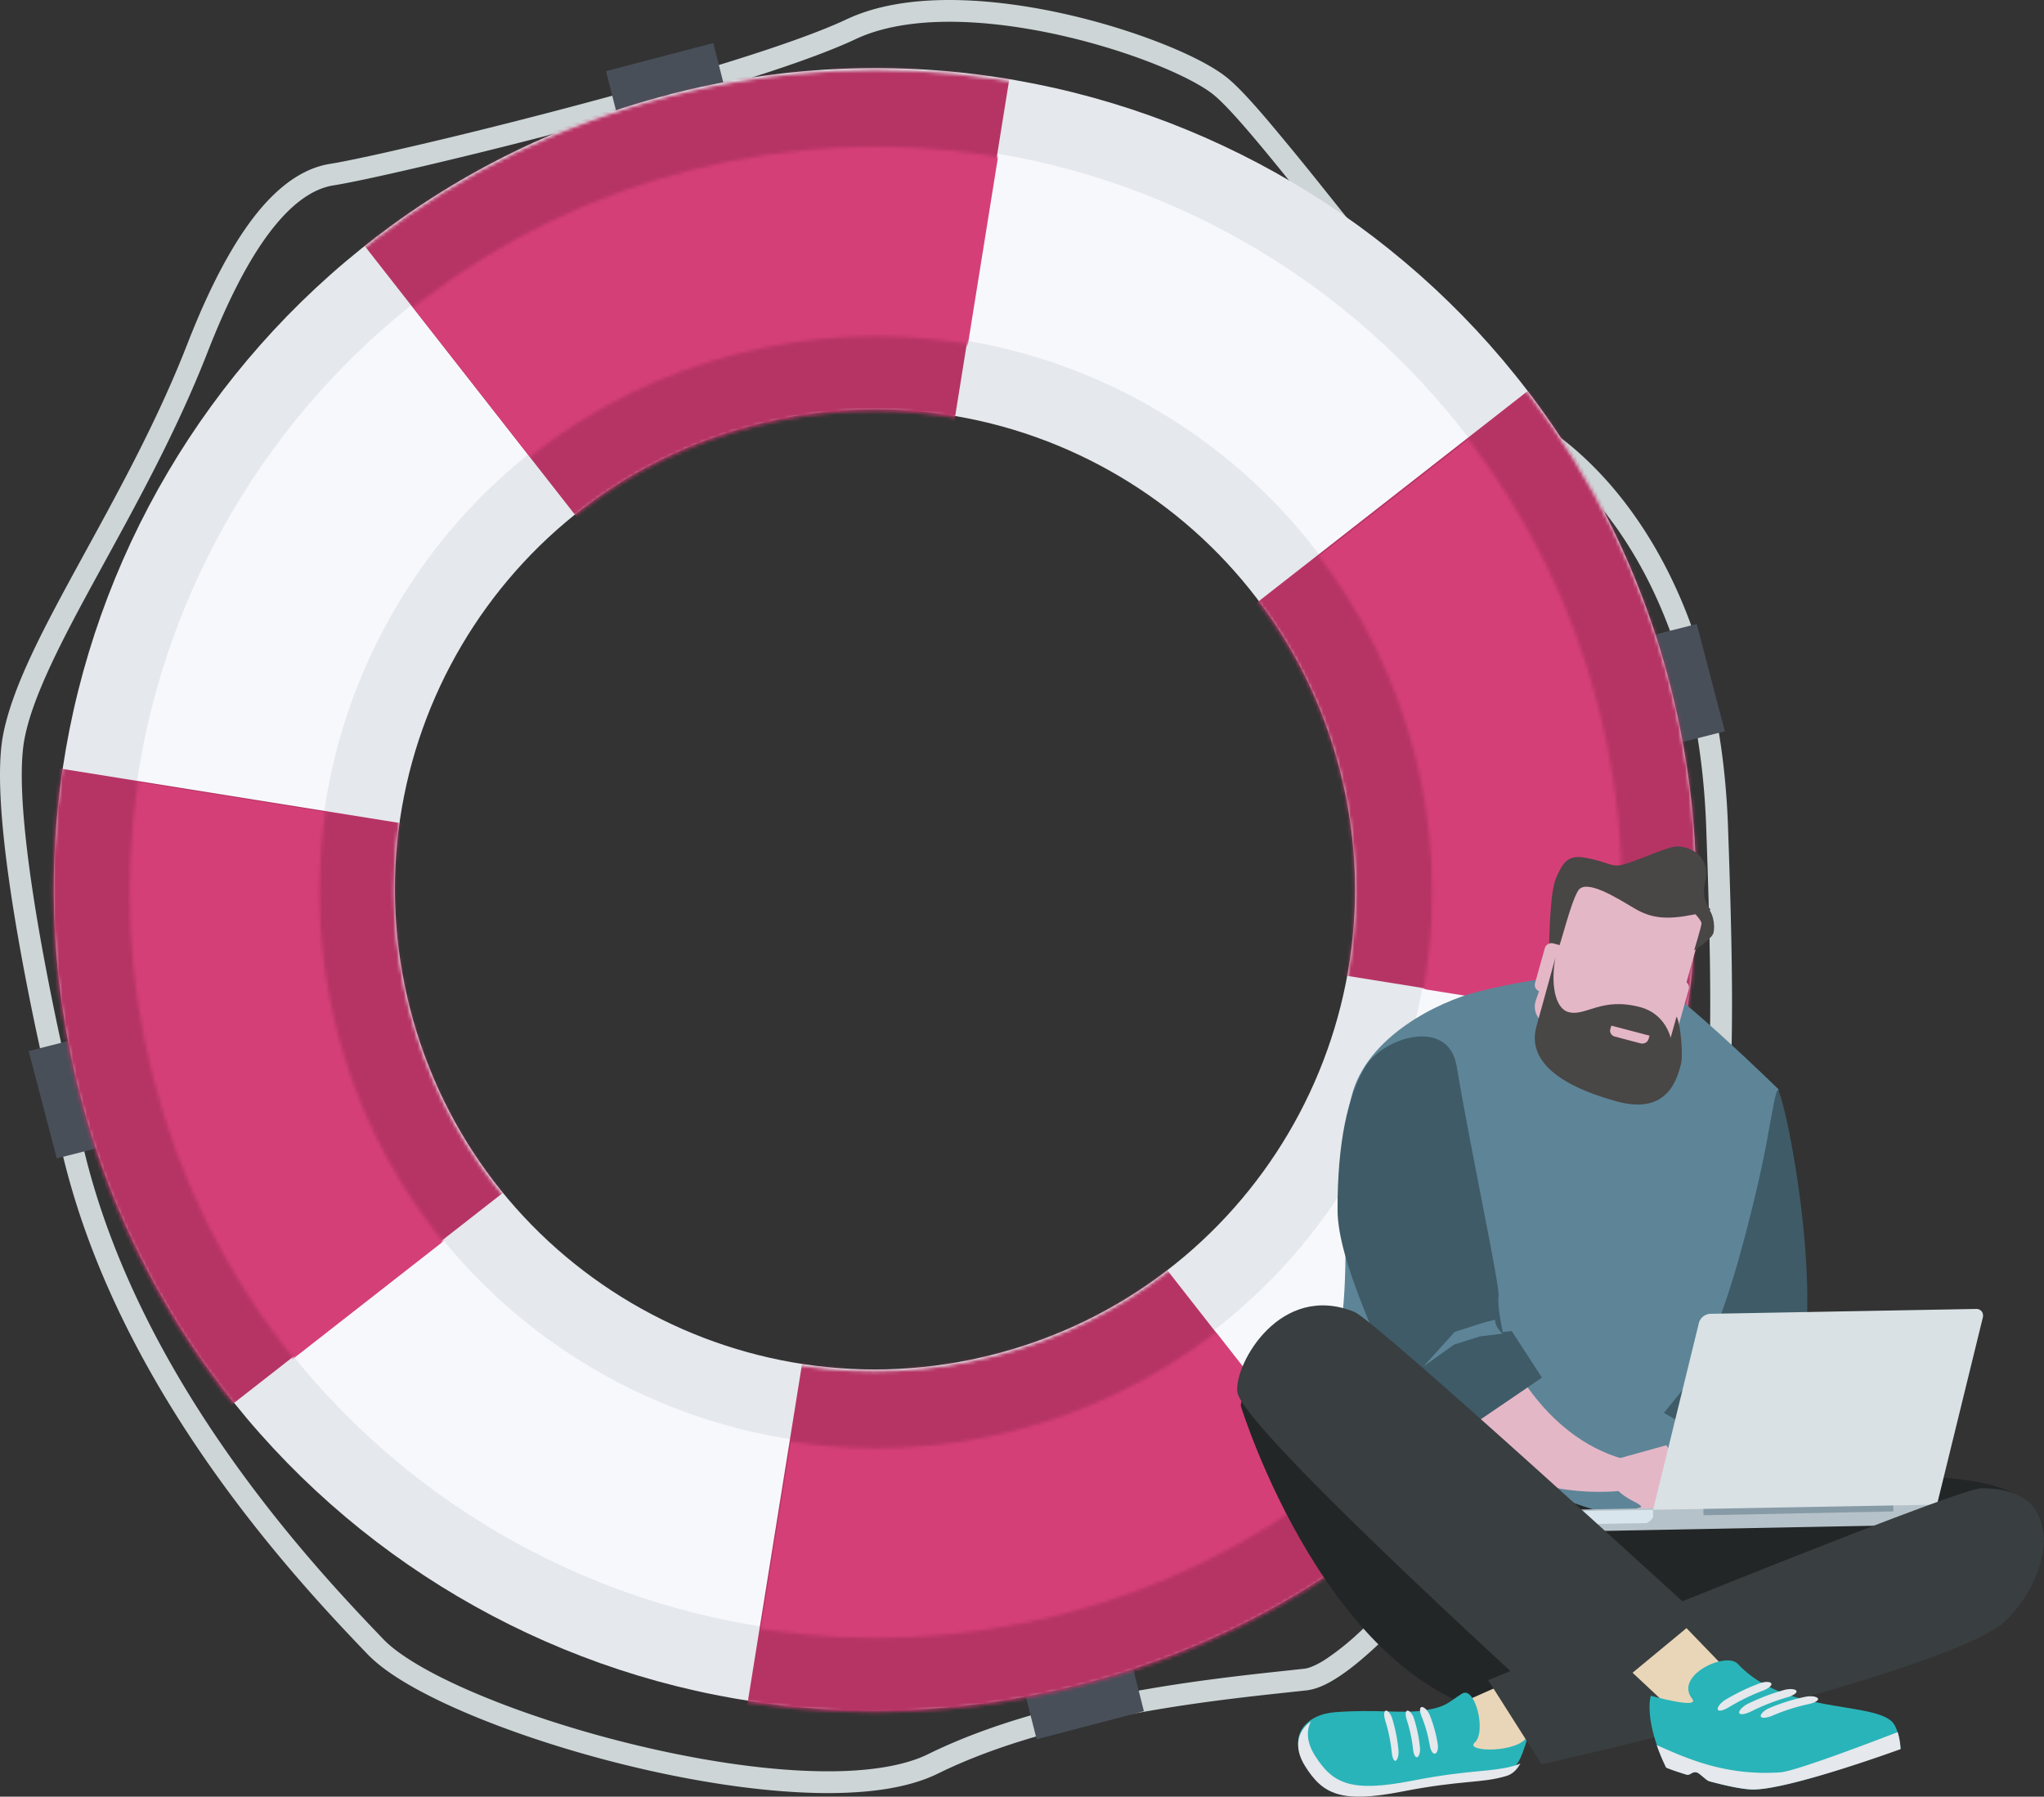 <svg width="587" height="516" viewBox="0 0 587 516" xmlns="http://www.w3.org/2000/svg" xmlns:xlink="http://www.w3.org/1999/xlink"><rect x="0" y="0" width="587" height="516" fill="#333333" stroke="none"/><defs><path d="M271.21 369.86c-73.77 19-148.98-25.35-168-99.07-19-73.73 25.38-148.9 99.15-167.9 73.78-19 149 25.36 168 99.09 19.02 73.73-25.37 148.87-99.15 167.88m-93.3-361.8C51.7 40.55-24.23 169.1 8.3 295.22 40.84 421.33 169.49 497.2 295.69 464.7c126.19-32.5 202.12-161.06 169.6-287.17C432.75 51.43 304.1-24.45 177.9 8.05" id="a"/><path d="M174.57 60.44C89.26 82.4 37.74 169.66 59.73 254.92 81.7 340.17 169 391.66 254.33 369.68c85.32-21.98 136.84-109.2 114.85-194.46C347.19 89.95 259.89 38.46 174.57 60.44m93.35 361.96C153.5 451.87 36.47 382.83 6.98 268.5-22.5 154.19 46.56 37.2 160.98 7.74c114.4-29.47 231.45 39.57 260.94 153.9 29.48 114.33-39.6 231.3-154 260.77" id="c"/></defs><g fill="none" fill-rule="evenodd"><path d="M18.13 316.07l3.03-.74-.63-2.67c-1.43-6.06-5.01-21.67-8.22-39.25-3.22-17.56-6.06-37.16-6.06-50.84 0-4 .25-7.48.75-10.17 2.26-12.3 10.8-28.61 21.12-47.45 10.3-18.87 22.35-40.37 31.47-63.76 4.92-12.62 10.53-24.3 16.72-32.93 3.09-4.31 6.32-7.86 9.6-10.41 3.3-2.56 6.6-4.11 9.96-4.63 4.22-.65 13.55-2.65 25.9-5.54a1595.9 1595.9 0 0 0 66.87-17.26c23.4-6.63 45.03-13.5 57.1-19.19 7.35-3.47 16.77-4.98 26.94-4.98 14.84 0 31.24 3.17 45.19 7.39 6.96 2.1 13.33 4.47 18.56 6.8 5.23 2.32 9.36 4.65 11.72 6.48 1.53 1.17 3.86 3.47 6.62 6.52 9.7 10.7 25 30.62 40.4 49.36 7.71 9.37 15.46 18.47 22.62 26.02 7.19 7.57 13.7 13.59 19.35 16.95 22.52 13.3 50.52 47.75 52.84 111.55.71 19.49 1.17 36.39 1.17 50.94 0 17.95-.7 32.33-2.47 43.53-1.75 11.21-4.59 19.16-8.53 24.4-3.15 4.2-10 13.84-18.9 26.06-13.35 18.31-31.3 42.37-47.96 62-8.32 9.82-16.33 18.52-23.2 24.81a74.81 74.81 0 0 1-9.3 7.42c-2.68 1.75-4.93 2.65-6.24 2.77-11.29 1.25-29.27 2.94-48.89 6.53-19.63 3.6-40.94 9.06-59.08 17.98-6.76 3.36-16.94 4.97-28.86 4.95-22.26.01-50.5-5.44-75.02-12.99-12.26-3.77-23.6-8.06-32.8-12.41-9.2-4.33-16.27-8.82-19.79-12.52-10.22-10.65-29.6-30.99-47.85-57.94C44 385.91 26.93 352.4 21.22 315.6l-.03-.14-.03-.13-3.03.74-3.1.49c5.93 38.1 23.47 72.37 42.05 99.8 18.58 27.42 38.25 48.06 48.51 58.76 4.56 4.72 12.07 9.3 21.63 13.84 28.66 13.52 75.66 25.97 110.5 26.01 12.47-.01 23.4-1.57 31.63-5.6 17.3-8.52 38.13-13.9 57.44-17.43 19.31-3.54 37.08-5.22 48.45-6.47 3.91-.49 7.75-2.72 12.17-6 7.65-5.78 16.76-15.16 26.47-26.3 14.54-16.7 30.32-37.3 43.5-55.1 13.18-17.78 23.78-32.8 27.78-38.13 4.87-6.52 7.85-15.44 9.7-27.18 1.85-11.75 2.55-26.39 2.55-44.5 0-14.68-.47-31.65-1.17-51.16-2.37-65.59-31.34-102.22-55.91-116.71-5.32-3.12-12.86-10.2-21.03-19.12-12.3-13.4-26.29-31-38.55-46.3A922 922 0 0 0 364 34.5c-4.91-5.75-8.9-10.1-12.03-12.53-3.05-2.35-7.48-4.79-13-7.25C322.42 7.4 296.24.02 272.67 0c-10.78 0-21.04 1.54-29.6 5.57-7.52 3.55-19.67 7.83-33.78 12.22-21.18 6.58-46.85 13.45-68.7 18.9a1365.2 1365.2 0 0 1-28.87 6.88c-7.96 1.8-13.99 3.03-16.81 3.47-4.64.71-8.93 2.83-12.85 5.87-5.88 4.58-11.02 11.26-15.69 19.2-4.67 7.93-8.85 17.13-12.62 26.81-8.91 22.86-20.8 44.13-31.13 63.03C12.3 180.88 3.49 197.33.85 211.25c-.6 3.26-.85 7.07-.85 11.32 0 16.54 3.8 39.97 7.55 59.42a818.41 818.41 0 0 0 7.54 34.83l3.04-.75-3.1.49 3.1-.49" fill="#CDD5D7"/><path fill="#484F59" d="M208.02 24.89l-30.8 8.07-3.18-12.53 30.81-8.07 3.17 12.53M328.51 491.45l-30.8 8.07-3.18-12.53 30.81-8.07 3.17 12.53M482.82 213.2l-8.07-30.81 12.52-3.18 8.08 30.81-12.53 3.18M16.3 332.67l-8.06-30.81 12.52-3.18 8.08 30.82-12.53 3.17"/><path d="M285.67 388.91c-73.72 19-148.87-25.35-167.87-99.07-19-73.73 25.35-148.9 99.07-167.91 73.72-19 148.88 25.37 167.88 99.1 19 73.73-25.36 148.88-99.08 167.88zM192.43 27.1C66.33 59.59-9.54 188.16 22.97 314.29 55.47 440.38 184 516.25 310.12 483.75c126.1-32.5 201.97-161.07 169.47-287.18-32.5-126.12-161.06-202-287.16-169.5z" fill="#E5E8EC"/><path d="M211.4 100.73C126.14 122.7 74.63 210 96.6 295.3c21.98 85.29 109.25 136.8 194.53 114.81 85.3-21.99 136.8-109.26 114.83-194.55-21.99-85.3-109.26-136.82-194.55-114.83zm93.33 362.12C190.35 492.33 73.35 423.26 43.88 308.89 14.4 194.5 83.44 77.48 197.82 48 312.19 18.52 429.2 87.6 458.68 201.97c29.47 114.37-39.59 231.4-153.95 260.88z" fill="#F7F8FC"/><g transform="translate(14.42 19.57)"><mask id="b" fill="#fff"><use xlink:href="#a"/></mask><path fill="#B63464" mask="url(#b)" d="M237.52 239.22L13.86-46.64l281.2-72.42-57.54 358.28"/><path fill="#B63464" mask="url(#b)" d="M237.36 238.6l223.67 285.84-281.2 72.43 57.53-358.28"/><path fill="#B63464" mask="url(#b)" d="M237.76 238.82L-48.29 462.33l-72.47-281 179.28 28.75 179.24 28.74"/><path fill="#B63464" mask="url(#b)" d="M237.13 238.99l286.05-223.5 72.47 281-358.52-57.5"/></g><g transform="translate(37.07 41.2)"><mask id="d" fill="#fff"><use xlink:href="#c"/></mask><path fill="#D53F77" mask="url(#d)" d="M215.17 217.9L-8.57-68.06l281.3-72.45-57.56 358.43"/><path fill="#D53F77" mask="url(#d)" d="M215.01 217.28l223.75 285.97-281.3 72.46L215 217.28"/><path fill="#D53F77" mask="url(#d)" d="M215.41 217.5L-70.74 441.13l-72.5-281.13L36.1 188.76l179.31 28.75"/><path fill="#D53F77" mask="url(#d)" d="M214.78 217.68L500.94-5.92l72.5 281.11-358.66-57.51"/></g><path d="M424.32 284.84c-11.2 2.81-31.85 12.83-36.17 29.97-6.49 25.74 6.5 63.51-14.06 100.46-6.56 11.77 113.53 27.6 113.53 27.6l23.17-130.01s-28.94-28.21-34.86-30.12c-12.27-3.94-29.23-3.51-51.61 2.1" fill="#5D8597"/><path d="M510.8 313.36c4.11 10.42 14.52 72.36 2.92 86.96-1.34 1.7 6.02 4.32 4.69 12.02-.23 1.3-2.44 7.43-2.44 7.43l-9.48 2.5-28.65-16.5 5.5-6.77 2.58.05s2.46-2.3 1.77-5.16c-.68-2.83 6.57-7.46 17.53-55.53 3.23-14.14 4.67-27.3 5.57-25" fill="#3F5B68"/><path d="M499.94 396.9l-8.52-1.88-3.45-.55c-.02 2.35-1.9 4.1-1.9 4.1l6.6.2 7.74 1.67 9.35 5.36-9.82-8.9" fill="#BCD0E2"/><path d="M487.64 404.77s6.56-.08 12.14 3.34c4.26 2.6 8.16 8.27 4.26 11.33-3.9 3.07-9.93 5.92-9.93 5.92s-14.93.41-6.47-20.6" fill="#C4D1E1"/><path d="M503.29 420.64l-4.03-.85s-13.9-1.23-15.88-.17a206.62 206.62 0 0 0-8.36 5.28l-1.3 1.17s3.1 1.9 7.28-.96c4.19-2.87 4.53-.67 4.53-.67l-.7 3.63.06 4.62-.65 1.96s-.59 1.05-.13 1.44c1.33 1.12 2.64.59 2.64.59l4.23-7.23 1.15 7.86s.57 1.07 1.9 1.34c1.24.27 1.25-.06 1.25-.06l.95-2c.1.42.33.98.85 1.38 1.05.8 2.52.7 2.52.7l-.4-8.28 1.73 4.2s.62 1.04 1.9 1.34c1.4.32 1.78.43 1.78.43l-1.32-15.72" fill="#E4EEF3"/><path d="M432.05 386.67s10.05 25.54 34.18 32.37c4.18 1.18 6.74 5.7 4.73 7.17-2.58 1.85-6.12 2.26-12.18 2.24-12.61-.03-29.79-3.97-41.67-15.5-17.59-17.07-23.12-24.83-21.34-33.42 1.77-8.6 36.28 7.14 36.28 7.14" fill="#E4B7C7"/><path d="M392.11 306.32c-5.08 8.39-8.03 21.88-7.99 41.18.04 14.93 12.87 39.39 14.84 46.9.33 1.27 1.1 6.65 1.1 6.65l14.23 14.02 28.53-19.42-8.67-13.37-2.59.27s-1.63-7.36-1.2-10.25c.45-2.86-7.9-41.4-12.03-66.1-2.38-14.22-21.17-8.21-26.22.12" fill="#3F5B68"/><path d="M417.76 382.52l8.2-2.64 3.35-.86c.2 2.38 2.19 4 2.19 4l-6.47.78-7.45 2.36-8.74 6.25 8.92-9.89" fill="#5D8597"/><path d="M464.03 419.1l14.5-4.03s4.11 5.58 3.33 6.97c-.78 1.39.01 9.65.01 9.65l-7.03 6.03-5.71-1.91s-.4-2.53 1.56-2.77c1.95-.25-1.32-1.69-2.35-2.28-1.02-.59-9.43-4.98-4.3-11.67M441.07 287.29c-1 2.86.52 6.03 3.38 7.03l14.48 5.08c2.87 1 6.03-.51 7.04-3.38l9.5-27.14c1-2.86-.52-6.03-3.38-7.04l-14.49-5.08c-2.86-1-6.02.52-7.03 3.39l-9.5 27.14" fill="#E4B7C7"/><path d="M478.6 302.68a5.85 5.85 0 0 1-7.17 4.03l-25.35-6.9a5.77 5.77 0 0 1-4.07-7.11l10.34-37.15a5.86 5.86 0 0 1 7.18-4.04l25.34 6.91a5.78 5.78 0 0 1 4.09 7.11l-10.35 37.15" fill="#E4B7C7"/><path d="M486.53 272.93s4.2-2.6 5.37-4.58c.6-1 .67-5.43-1.58-7.76-2.24-2.34-5.27-.02-5.27-.02s3.62 3.62 3.6 4.59c-.03.96-2.12 7.77-2.12 7.77" fill="#494646"/><path d="M444.88 271.65s.15-15.46 1.98-19.47c1.83-4.03 3.09-6.82 8.28-5.87 7.77 1.43 7.42 3.1 11.73 1.78 4.32-1.31 12.47-5.1 14.9-5.02 4.06.13 9.66 3.09 7.92 10.4-1.29 5.41 1.68 7.65 1.53 7.82-.47.58-2.02.8-4.76 1.36-7.86 1.57-12.2 1.12-17.1-1.78-4.92-2.89-13.95-8.7-16.18-5.03-2.23 3.65-5.07 15.95-5.78 16.76-.72.81-1.78 0-2.52-.95" fill="#494646"/><path d="M450.24 284.9a1.98 1.98 0 0 1-2.44 1.35l-5.58-1.5a1.95 1.95 0 0 1-1.38-2.42l2.81-10.02a1.99 1.99 0 0 1 2.44-1.36l5.57 1.5a1.96 1.96 0 0 1 1.4 2.4l-2.82 10.04M482.16 294.16a1.98 1.98 0 0 1-2.44 1.36l-5.57-1.5a1.94 1.94 0 0 1-1.39-2.4l2.81-10.05a1.99 1.99 0 0 1 2.44-1.36l5.58 1.52a1.95 1.95 0 0 1 1.39 2.4l-2.82 10.03" fill="#E4B7C7"/><path d="M446.7 275l-5.44 19.7c-1.23 4.44-2.15 14.7 23.05 21.62 14.92 4.11 17.4-6.99 18.39-10.57.75-2.75-.08-11.8-1.22-13.8l-1.7 6.1s-1.45-6.8-8.55-8.75c-11.43-3.14-15.88 2.82-20.9 1.33-3.84-1.17-5.02-8.28-3.63-15.64" fill="#494646"/><path d="M463.75 297.7l7.4 1.95c1 .26 2.01-.3 2.28-1.23l.29-.98-10.97-2.88-.3.99c-.26.94.31 1.9 1.3 2.16" fill="#E4B7C7"/><path d="M585.89 446.52c-3.57 9.81-66.16 45.96-87.15 43.83l-63.22 3c-53.76-6.54-79.2-89.63-79.2-89.63 2.15-20.87 55.11 9.37 73.98 18.74 29.9 14.85 48.81 15.6 48.81 15.6 20 2.04 43.19-13.31 68.43-13.85 27.74-.58 43.98 6.82 38.35 22.3" fill="#232627"/><path d="M448.03 436.53l-.06-.08v-2.8l109.1-2.1.06 2.79v.1l-.27.51c-1.36 2.46-3.87 2.94-6.75 3l-94.95 1.83c-2.88.06-5.4-.33-6.85-2.72l-.28-.53" fill="#B6C2C9"/><path d="M474.75 435.65v.07l-.26.39c-.43.58-.98 1-1.6 1.32l-16.87.29c-2.82.05-5.28-.22-6.69-1.99l-.28-.37-.05-.07v-1.24l25.71-.45.04 2.05" fill="#D8E5ED"/><path fill="#879BA6" d="M489.2 435.17l54.55-1.09-.04-2.04-54.54 1.1.03 2.03"/><path d="M474.75 433.6l13.15-53.68a3.56 3.56 0 0 1 3.18-2.6l76.4-1.4c1.42-.02 2.28 1.1 1.94 2.52l-13.15 53.68-81.52 1.48" fill="#D9E1E4"/><path d="M425.37 506.6c7.58 1.28 13.34-7.39 13.34-7.39l19.56-15.17-4.13-10.27-38.1 16.88s1.76 14.67 9.33 15.95" fill="#E9D6B8"/><path d="M438.7 498.58s.02.9-1.43 4.8c-1.43 3.92-3.2 5.29-5.06 5.83-7.22 2.1-12.42 1.03-29.77 4.34-17.37 3.3-22.57.81-27.65-7.08-5.08-7.9.19-14.1 8.65-14.74 12.26-.9 19.08.47 25.46-.5 6.68-1 7.11-2.47 11.02-4.85 3.68-2.22 7.05 11.04 3.57 14.1-3.05 2.7 12.61 3.13 15.22-1.9" fill="#29B4B9"/><path d="M435.39 506.96c-7.26 2.16-12.5 1.07-29.97 4.48-17.47 3.4-22.71.84-27.83-7.3-2.36-3.78-2.47-7.15-1.1-9.77-3.83 2.68-5.15 7.35-1.69 12.86 5.11 8.14 10.35 10.71 27.83 7.3 17.46-3.4 22.7-2.3 29.96-4.47 1.45-.43 2.83-1.4 4.06-3.64-.42.24-.84.41-1.26.54" fill="#E5E8EC"/><path fill="#E9D6B8" d="M438.78 499.64l.02-.27-.19.3.17-.03"/><path d="M400.83 505.67c-.52.21-.98-.85-1.14-2.34-.3-3.04-.91-6.08-1.84-9.06-.47-1.49-.46-2.8.1-2.97.57-.16 1.47.9 1.9 2.35a45.79 45.79 0 0 1 1.76 8.95c.13 1.49-.27 2.86-.78 3.07M406.97 504.66c-.54.12-1.03-.9-1.17-2.3-.3-2.8-.9-5.62-1.8-8.42-.45-1.38-.42-2.57.17-2.65.58-.08 1.5.96 1.92 2.32a41 41 0 0 1 1.7 8.35c.13 1.36-.3 2.57-.82 2.7M412.06 503.64c-.62.08-1.23-.99-1.46-2.38a40.27 40.27 0 0 0-2.39-8.43c-.55-1.38-.55-2.55.13-2.58.68-.03 1.76 1.05 2.3 2.42a39.22 39.22 0 0 1 2.27 8.35c.2 1.37-.23 2.54-.85 2.62" fill="#E5E8EC"/><path d="M427.38 482.53s133.94-55.03 141.59-55.1c25.87-.24 19.93 25.91 6.83 38.22-15.47 14.51-133.06 41.08-133.06 41.08l-15.36-24.2" fill="#393E40"/><path fill="#E9D6B8" d="M480.48 491.28l-36.63-34.21 15.61-15.23 40 41.42-18.98 8.02"/><path d="M488.14 464.44s-92.94-85.13-99.2-87.67c-21.22-8.6-34.37 14.8-33.62 22.89.97 10.49 95.39 95.74 95.39 95.74l37.43-30.96" fill="#393E40"/><path d="M543.24 494.36c2.19 1.98 2.57 7.8 2.57 7.8s-31.16 11.57-42.1 11.78c-2.85.06-7.97-1.06-12.86-2.4-.83-.22-2.73-2.31-3.53-2.55-1.5-.42-1.83 1-3.12.6-3.31-1.05-5.68-1.93-5.77-2.09-6.57-13.74-4.35-20.5-4.35-20.5s14.32 4.03 11.87.88c-5.25-6.73 9.75-13.62 13.1-10.04 13.33 14.34 37.88 10.8 44.2 16.52" fill="#29B4B9"/><path d="M544.98 497.46c-9.57 3.69-29.7 11.29-33.7 11.55-16.39 1.13-27.85-4.5-35.5-7.82a60.35 60.35 0 0 0 2.67 6.4c.09.17 2.45 1.03 5.77 2.06 1.28.4 1.62-1 3.11-.59.8.24 2.7 2.3 3.53 2.52 4.9 1.31 10.01 2.42 12.86 2.36 10.94-.2 42.09-11.6 42.09-11.6s-.09-2.61-.83-4.88M522.08 487.8c.28.56-.91 1.22-2.63 1.6a56.88 56.88 0 0 0-10.35 3.29c-1.67.72-3.2.89-3.43.27-.22-.61.93-1.78 2.58-2.47a55.79 55.79 0 0 1 10.23-3.18c1.7-.34 3.32-.07 3.6.5M515.9 485.63c.27.56-.94 1.35-2.67 1.84a60.91 60.91 0 0 0-10.33 4.04c-1.67.82-3.19 1.08-3.41.45-.2-.63.92-1.88 2.57-2.69a60.65 60.65 0 0 1 10.25-3.9c1.72-.47 3.33-.3 3.6.26M508.7 483.51c.25.57-.9 1.46-2.54 2.08a59.76 59.76 0 0 0-9.68 4.73c-1.56.93-2.97 1.28-3.17.63-.2-.64.85-2 2.4-2.9a58.92 58.92 0 0 1 9.61-4.6c1.62-.6 3.14-.51 3.38.06" fill="#E5E8EC"/></g></svg>